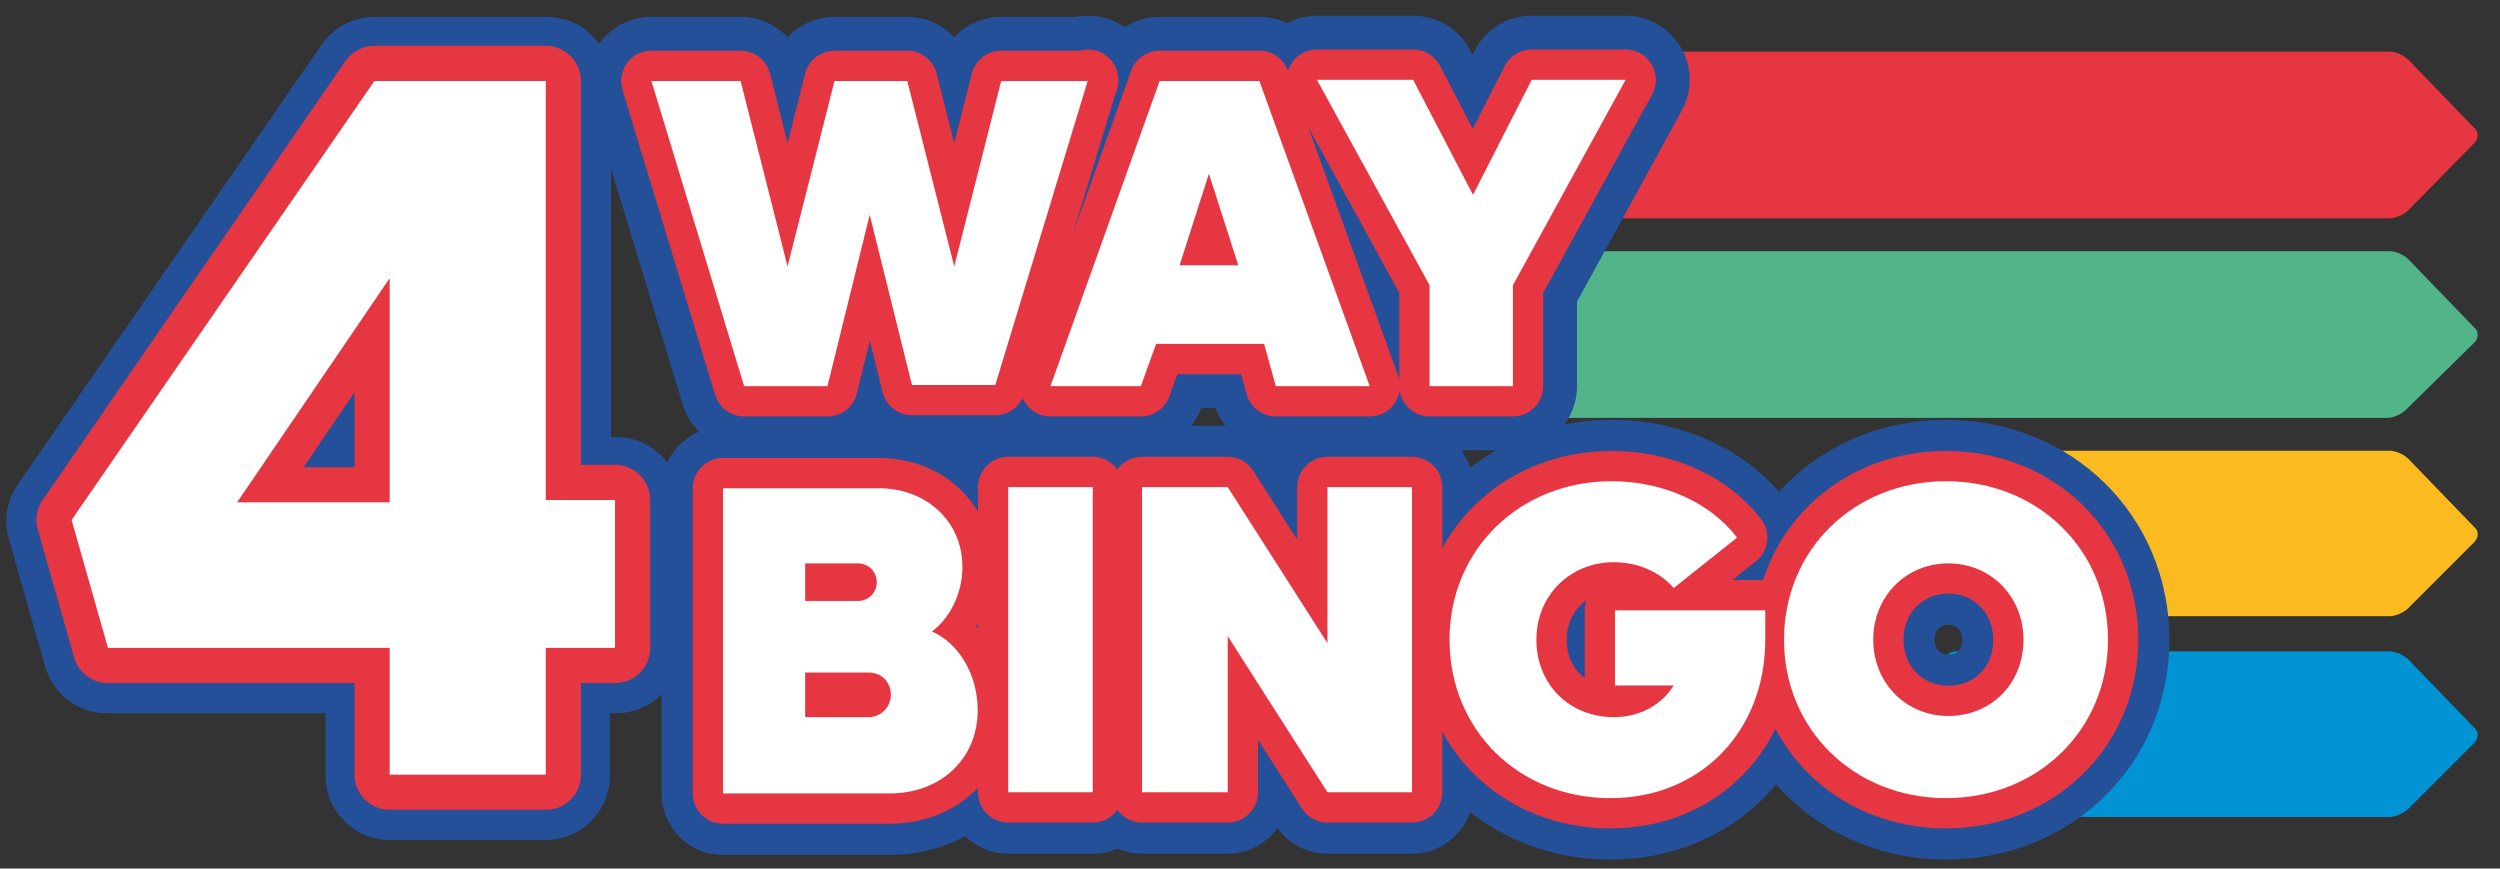 <?xml version="1.0" encoding="utf-8"?>
<!-- Generator: Adobe Illustrator 27.3.1, SVG Export Plug-In . SVG Version: 6.00 Build 0)  -->
<svg version="1.1" id="Layer_1" xmlns="http://www.w3.org/2000/svg" xmlns:xlink="http://www.w3.org/1999/xlink" x="0px" y="0px"
	 viewBox="0 0 213 74" style="enable-background:new 0 0 213 74;" xml:space="preserve">
<rect x="0" y="0" width="213" height="74" fill="#333333" stroke="none"/>
<style type="text/css">
	.st0{fill:#E63642;}
	.st1{fill:#52B58A;}
	.st2{fill:#FABA20;}
	.st3{fill:#0094D5;}
	.st4{fill:none;stroke:#235099;stroke-width:10.924;stroke-linejoin:round;}
	.st5{fill:none;stroke:#E63642;stroke-width:5.992;stroke-linejoin:round;}
	.st6{fill:#FFFFFF;}
	.st7{fill:none;stroke:#E63642;stroke-width:5.159;stroke-linejoin:round;}
	.st8{fill:none;stroke:#235099;stroke-width:10.469;stroke-linejoin:round;}
</style>
<g id="Page-1">
	<g id="eve-main-evt-4way" transform="translate(0, 0.728)">
		<g id="Group" transform="translate(7.2, 76.772)">
			<path id="Path" class="st0" d="M203.6-65.3c0.4-0.4,0.4-1,0-1.3l-5.6-5.8c-0.4-0.4-1.1-0.7-1.6-0.7h-69.5c-0.5,0-1,0.4-1.1,0.9
				l-2.2,12.4c-0.1,0.5,0.3,0.9,0.8,0.9h72c0.5,0,1.2-0.3,1.6-0.7L203.6-65.3z"/>
			<path id="Path_00000145057786417147683850000016268013056090839939_" class="st1" d="M203.6-48.3c0.4-0.4,0.4-1,0-1.3l-5.6-5.8
				c-0.4-0.4-1.1-0.7-1.6-0.7h-74.6c-0.5,0-1.1,0.4-1.3,0.9l-4.5,12.4c-0.2,0.5,0.1,0.9,0.6,0.9h79.6c0.5,0,1.2-0.3,1.6-0.7
				L203.6-48.3z"/>
			<path id="Path_00000070811040384196046200000014362565796001730494_" class="st2" d="M203.6-31.3c0.4-0.4,0.4-1,0-1.3l-5.6-5.8
				c-0.4-0.4-1.1-0.7-1.6-0.7h-44.4c-0.5,0-0.9,0.4-0.9,0.9v12.3c0,0.5,0.4,0.9,0.9,0.9h44.4c0.5,0,1.2-0.3,1.6-0.7L203.6-31.3z"/>
			<path id="Path_00000162337436405113932930000008968879909723818136_" class="st3" d="M203.6-14.2c0.4-0.4,0.4-1,0-1.3l-5.6-5.8
				c-0.4-0.4-1.1-0.7-1.6-0.7h-37c-0.5,0-0.9,0.4-0.9,0.9v12.3c0,0.5,0.4,0.9,0.9,0.9h37c0.5,0,1.2-0.3,1.6-0.7L203.6-14.2z"/>
			<g id="Shape" transform="translate(0, 2.5)">
				<path class="st4" d="M45.2-24.7h-5.9v10.8H26v-10.8H1.9l-3.1-10.9l25.9-37.5h14.7v35.8h5.9V-24.7z M26-37.2v-19.1l-13,19.1H26z"
					/>
				<path class="st5" d="M45.2-24.8h-5.9V-14H26v-10.8H2l-3.1-10.9l25.8-37.4h14.6v35.7h5.9L45.2-24.8L45.2-24.8z M26-37.2v-19.1
					l-13,19.1H26z"/>
			</g>
			<path id="Shape_00000146458575843368730160000015716554895928996281_" class="st6" d="M45.2-22.3h-5.9v10.8H26v-10.8H2l-3.1-10.9
				l25.8-37.4h14.6v35.7h5.9L45.2-22.3L45.2-22.3z M26-34.7v-19.1l-13,19.1H26z"/>
			<g transform="translate(49.5, 2.4)">
				<polygon id="Path_00000085950682662635565570000010067156551212595108_" class="st4" points="36,-73.1 28.1,-47.1 21,-47.1 
					17.4,-61.6 13.8,-47 6.7,-47 -1.2,-73 6.4,-73 10.4,-57.2 14.4,-73 20.6,-73 24.6,-57.2 28.6,-73 36,-73 				"/>
				<path id="Shape_00000055666478572055771550000004712357626793125036_" class="st4" d="M51-50.6h-9.2L40.5-47h-7.7l9.3-26h8.5
					L60-47H52L51-50.6z M48.8-57.3l-2.5-7.8l-2.5,7.8H48.8z"/>
				<polygon id="Path_00000042720101275561549910000013358001270559334079_" class="st4" points="81.8,-73.1 72.2,-55.6 72.2,-47 
					65.1,-47 65.1,-55.6 55.5,-73.1 63.7,-73.1 68.8,-63.3 73.8,-73.1 				"/>
			</g>
			<g transform="translate(49.5, 2.4)">
				<polygon id="Path_00000131339301763413016560000009910868862664389805_" class="st7" points="36,-73.1 28.1,-47.1 21,-47.1 
					17.4,-61.6 13.8,-47 6.7,-47 -1.2,-73 6.4,-73 10.4,-57.2 14.4,-73 20.6,-73 24.6,-57.2 28.6,-73 36,-73 				"/>
				<path id="Shape_00000095319504535815109790000013595037816652471185_" class="st7" d="M51-50.6h-9.2L40.5-47h-7.7l9.3-26h8.5
					L60-47H52L51-50.6z M48.8-57.3l-2.5-7.8l-2.5,7.8H48.8z"/>
				<polygon id="Path_00000093154354333427301880000002345600606308254875_" class="st7" points="81.8,-73.1 72.2,-55.6 72.2,-47 
					65.1,-47 65.1,-55.6 55.5,-73.1 63.7,-73.1 68.8,-63.3 73.8,-73.1 				"/>
			</g>
			<g transform="translate(49.5, 2.4)">
				<polygon id="Path_00000050652074630603977930000000239379564515469952_" class="st6" points="36,-73.1 28.1,-47.1 21,-47.1 
					17.4,-61.6 13.8,-47 6.7,-47 -1.2,-73 6.4,-73 10.4,-57.2 14.4,-73 20.6,-73 24.6,-57.2 28.6,-73 36,-73 				"/>
				<path id="Shape_00000013181661684210731480000010334105795077384352_" class="st6" d="M51-50.6h-9.2L40.5-47h-7.7l9.3-26h8.5
					L60-47H52L51-50.6z M48.8-57.3l-2.5-7.8l-2.5,7.8H48.8z"/>
				<polygon id="Path_00000066474795760331179930000007655788974395146386_" class="st6" points="81.8,-73.1 72.2,-55.6 72.2,-47 
					65.1,-47 65.1,-55.6 55.5,-73.1 63.7,-73.1 68.8,-63.3 73.8,-73.1 				"/>
			</g>
			<g transform="translate(55.6, 36.6)">
				<path id="Shape_00000109731870772196132580000009160045147974922429_" class="st8" d="M20.5-53.6c0,4.2-3.2,7.1-7.5,7.1H-1.2
					v-26h13.3c4,0,7.1,2.8,7.1,6.7c0,2.3-1.1,4.4-2.6,5.5C18.9-59.3,20.5-56.6,20.5-53.6z M5.8-66.1v3.2h4.5c0.9,0,1.6-0.7,1.6-1.6
					c0-0.9-0.7-1.6-1.6-1.6H5.8z M13.1-54.9c0-1.1-0.8-1.9-1.9-1.9H5.8v3.8h5.4C12.3-53,13.1-53.9,13.1-54.9z"/>
				<polygon id="Path_00000052800189383207819700000007414543512296337826_" class="st8" points="23.1,-72.6 30.3,-72.6 30.3,-46.6 
					23.1,-46.6 				"/>
				<polygon id="Path_00000079464950975795524120000011594703156030227849_" class="st8" points="57.5,-72.6 57.5,-46.6 50.3,-46.6 
					41.8,-59.9 41.8,-46.6 34.5,-46.6 34.5,-72.6 41.8,-72.6 50.3,-59.3 50.3,-72.6 				"/>
				<path id="Path_00000132778343759820207740000018374692894345763512_" class="st8" d="M87.6-62.1v2.5c0,7.8-5.5,13.5-13.2,13.5
					c-7.8,0-13.7-5.8-13.7-13.5s6-13.5,13.8-13.5c4.4,0,8.4,1.8,10.7,4.8L79.8-64c-1.2-1.4-3.1-2.2-5.1-2.2c-3.7,0-6.6,2.8-6.6,6.6
					s2.8,6.6,6.6,6.6c2.3,0,4.1-1.1,5.1-2.7h-5v-6.4H87.6z"/>
				<path id="Shape_00000057144229842853820260000017289326590486406062_" class="st8" d="M89.2-59.6c0-7.7,6-13.5,13.8-13.5
					s13.8,5.8,13.8,13.5s-6,13.5-13.8,13.5S89.2-51.9,89.2-59.6z M109.6-59.6c0-3.7-2.8-6.5-6.4-6.5s-6.4,2.8-6.4,6.5
					c0,3.7,2.8,6.5,6.4,6.5S109.6-55.8,109.6-59.6z"/>
			</g>
			<g transform="translate(55.6, 36.6)">
				<path id="Shape_00000111904370251806330490000010938743730635815612_" class="st7" d="M20.5-53.6c0,4.2-3.2,7.1-7.5,7.1H-1.2
					v-26h13.3c4,0,7.1,2.8,7.1,6.7c0,2.3-1.1,4.4-2.6,5.5C18.9-59.3,20.5-56.6,20.5-53.6z M5.8-66.1v3.2h4.5c0.9,0,1.6-0.7,1.6-1.6
					c0-0.9-0.7-1.6-1.6-1.6H5.8z M13.1-54.9c0-1.1-0.8-1.9-1.9-1.9H5.8v3.8h5.4C12.3-53,13.1-53.9,13.1-54.9z"/>
				<polygon id="Path_00000029755317717501038970000014300528580530696837_" class="st7" points="23.1,-72.6 30.3,-72.6 30.3,-46.6 
					23.1,-46.6 				"/>
				<polygon id="Path_00000117655855660021275870000003603340773718897558_" class="st7" points="57.5,-72.6 57.5,-46.6 50.3,-46.6 
					41.8,-59.9 41.8,-46.6 34.5,-46.6 34.5,-72.6 41.8,-72.6 50.3,-59.3 50.3,-72.6 				"/>
				<path id="Path_00000093146346920205927380000018406274795995315102_" class="st7" d="M87.6-62.1v2.5c0,7.8-5.5,13.5-13.2,13.5
					c-7.8,0-13.7-5.8-13.7-13.5s6-13.5,13.8-13.5c4.4,0,8.4,1.8,10.7,4.8L79.8-64c-1.2-1.4-3.1-2.2-5.1-2.2c-3.7,0-6.6,2.8-6.6,6.6
					s2.8,6.6,6.6,6.6c2.3,0,4.1-1.1,5.1-2.7h-5v-6.4H87.6z"/>
				<path id="Shape_00000152226281823363019340000015973239102460052155_" class="st7" d="M89.2-59.6c0-7.7,6-13.5,13.8-13.5
					s13.8,5.8,13.8,13.5s-6,13.5-13.8,13.5S89.2-51.9,89.2-59.6z M109.6-59.6c0-3.7-2.8-6.5-6.4-6.5s-6.4,2.8-6.4,6.5
					c0,3.7,2.8,6.5,6.4,6.5S109.6-55.8,109.6-59.6z"/>
			</g>
			<g transform="translate(55.6, 36.6)">
				<path id="Shape_00000183957278847556389100000005603351420235612332_" class="st6" d="M20.5-53.6c0,4.2-3.2,7.1-7.5,7.1H-1.2
					v-26h13.3c4,0,7.1,2.8,7.1,6.7c0,2.3-1.1,4.4-2.6,5.5C18.9-59.3,20.5-56.6,20.5-53.6z M5.8-66.1v3.2h4.5c0.9,0,1.6-0.7,1.6-1.6
					c0-0.9-0.7-1.6-1.6-1.6H5.8z M13.1-54.9c0-1.1-0.8-1.9-1.9-1.9H5.8v3.8h5.4C12.3-53,13.1-53.9,13.1-54.9z"/>
				<polygon id="Path_00000165948929767115080430000010745609203510026632_" class="st6" points="23.1,-72.6 30.3,-72.6 30.3,-46.6 
					23.1,-46.6 				"/>
				<polygon id="Path_00000004509573954336132010000006275932785462454964_" class="st6" points="57.5,-72.6 57.5,-46.6 50.3,-46.6 
					41.8,-59.9 41.8,-46.6 34.5,-46.6 34.5,-72.6 41.8,-72.6 50.3,-59.3 50.3,-72.6 				"/>
				<path id="Path_00000027591803182089820420000008882490378846087092_" class="st6" d="M87.6-62.1v2.5c0,7.8-5.5,13.5-13.2,13.5
					c-7.8,0-13.7-5.8-13.7-13.5s6-13.5,13.8-13.5c4.4,0,8.4,1.8,10.7,4.8L79.8-64c-1.2-1.4-3.1-2.2-5.1-2.2c-3.7,0-6.6,2.8-6.6,6.6
					s2.8,6.6,6.6,6.6c2.3,0,4.1-1.1,5.1-2.7h-5v-6.4H87.6z"/>
				<path id="Shape_00000029730355956460599870000009284405746688361870_" class="st6" d="M89.2-59.6c0-7.7,6-13.5,13.8-13.5
					s13.8,5.8,13.8,13.5s-6,13.5-13.8,13.5S89.2-51.9,89.2-59.6z M109.6-59.6c0-3.7-2.8-6.5-6.4-6.5s-6.4,2.8-6.4,6.5
					c0,3.7,2.8,6.5,6.4,6.5S109.6-55.8,109.6-59.6z"/>
			</g>
		</g>
	</g>
</g>
</svg>
